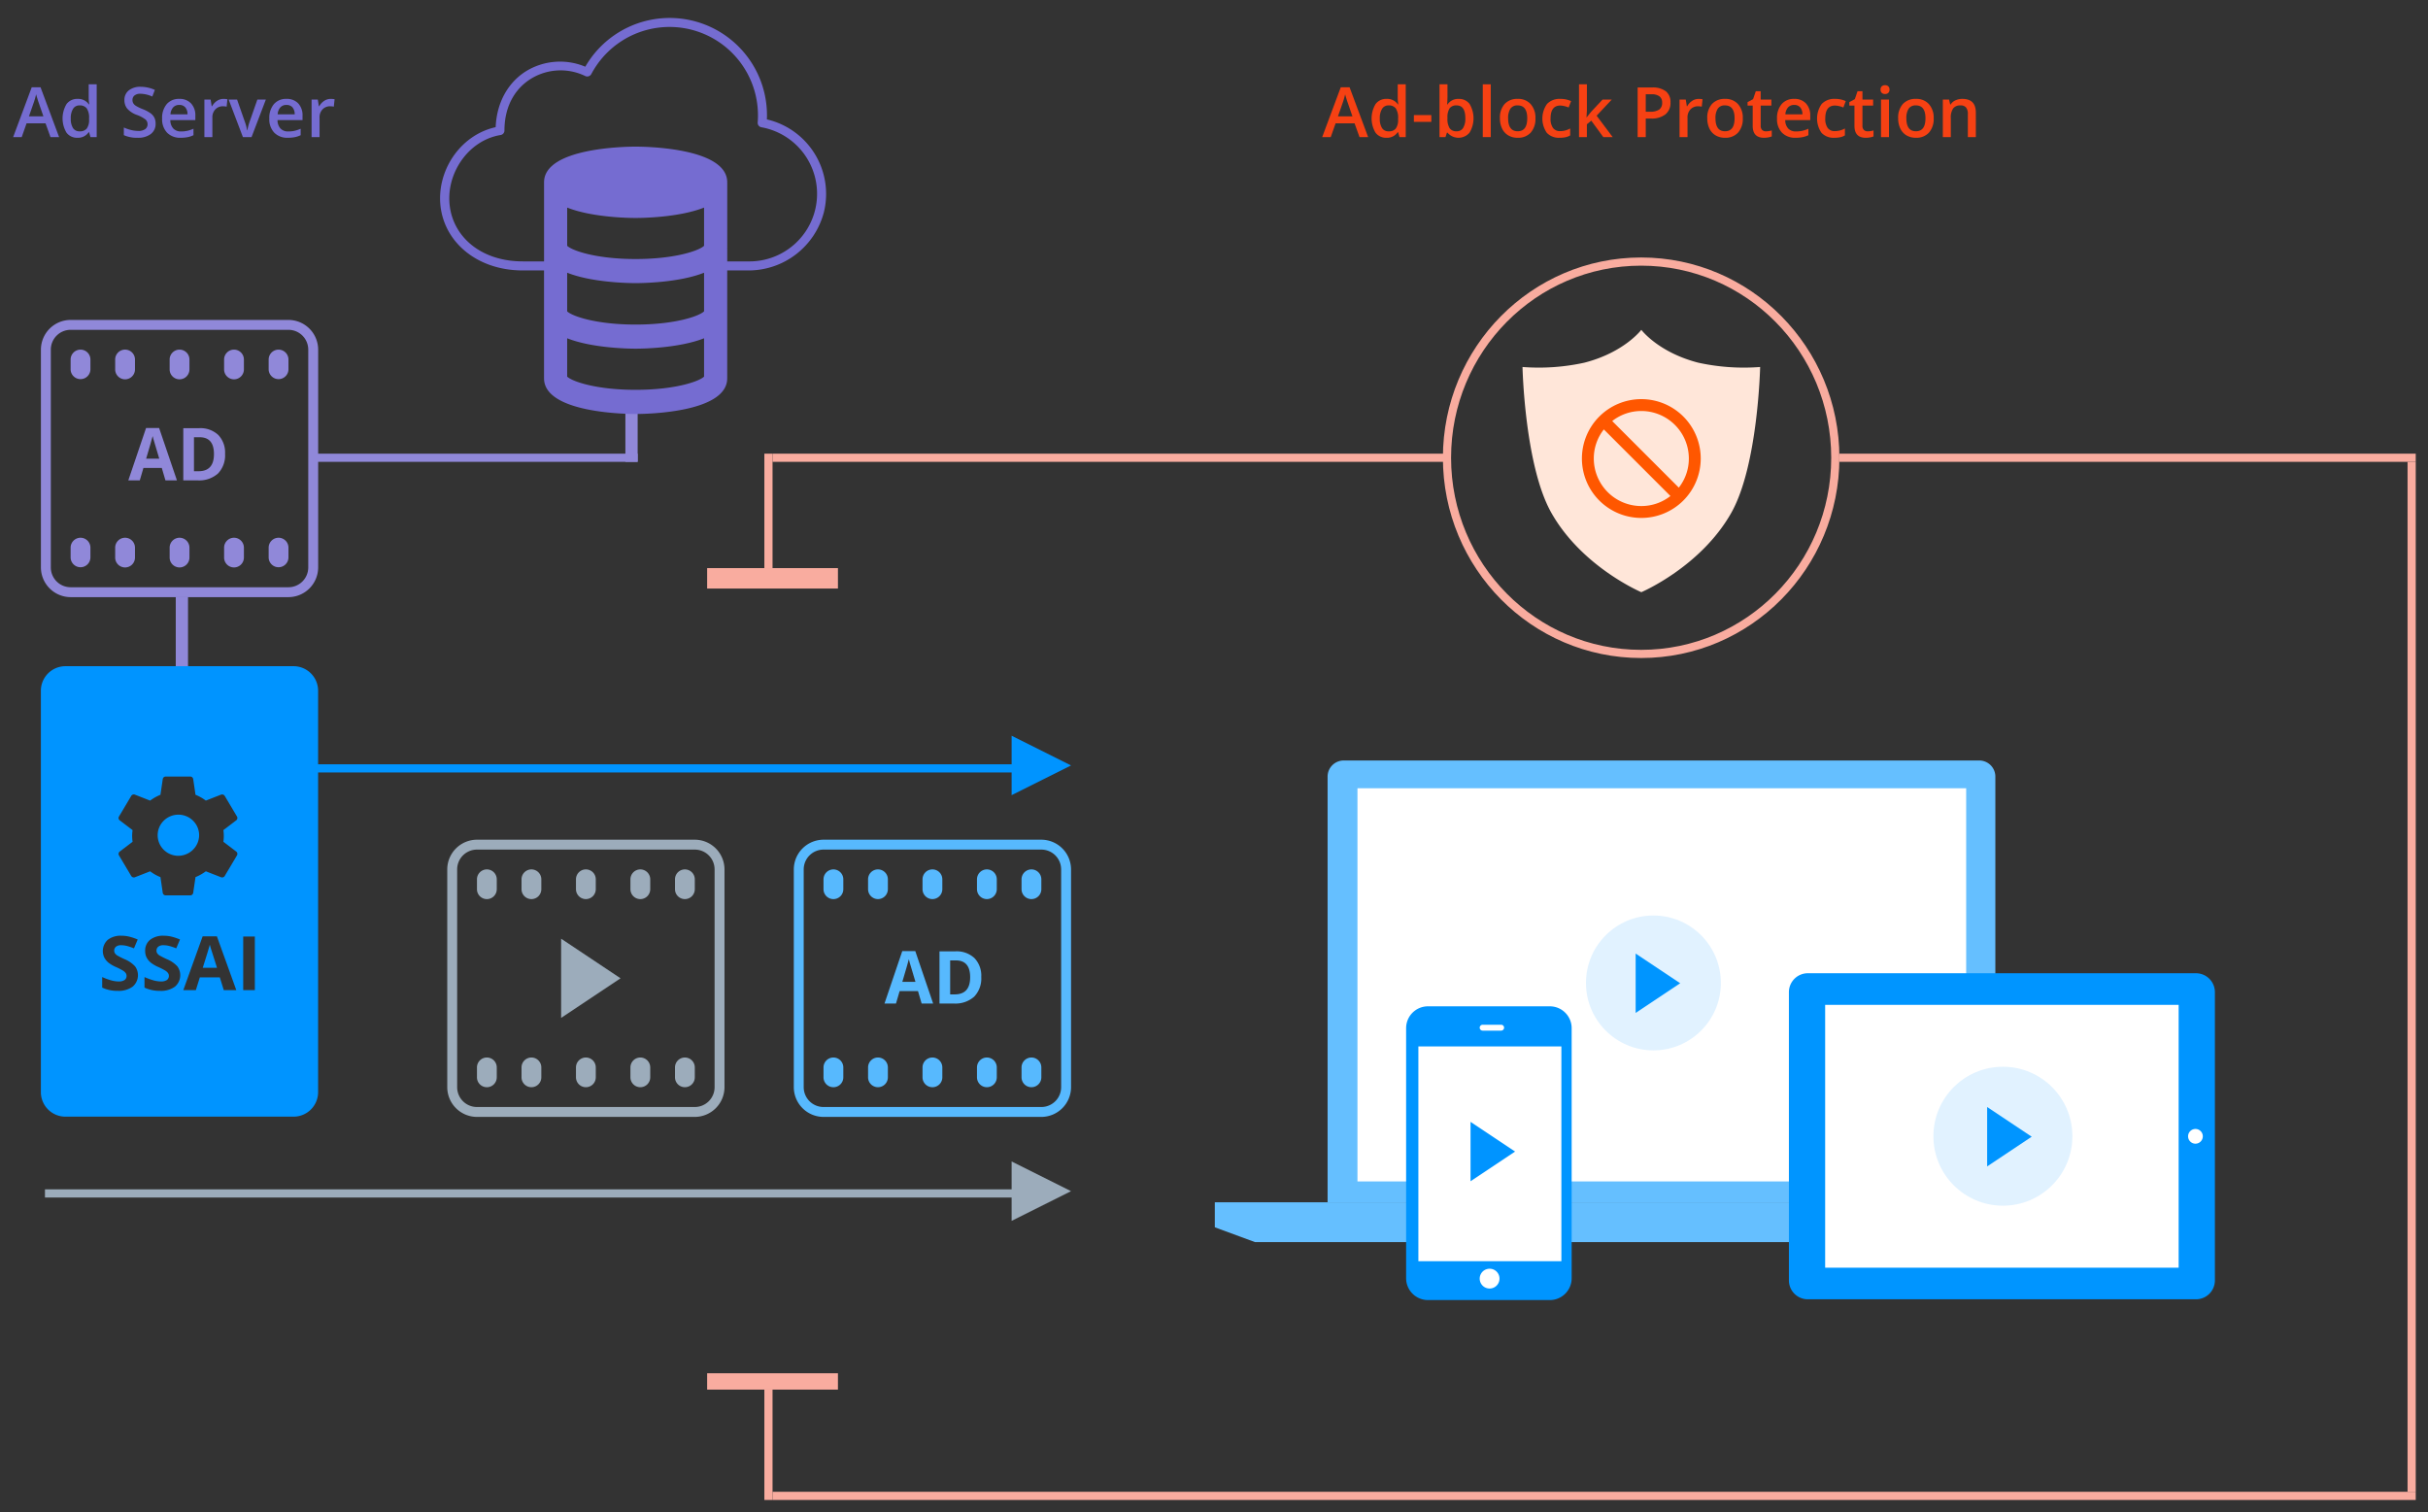 <svg xmlns="http://www.w3.org/2000/svg" width="594" height="370" viewBox="0 0 594 370"><rect x="0" y="0" width="594" height="370" fill="#333333" stroke="none"/><defs><style>.a,.j{fill:none;}.b,.o{isolation:isolate;}.c{fill:#f64113;}.d{fill:#756cd1;}.e{fill:#f9ac9f;}.f{fill:#9088d9;}.g{fill:#9cacbb;}.h,.o{fill:#0094ff;}.i{fill:#57b9fe;}.j{stroke:#f9ac9f;stroke-linejoin:round;stroke-width:2px;}.k{fill:#ffe6d9;}.l{fill:#ff5700;}.m{fill:#65bfff;}.n{fill:#fff;}.o{opacity:0.12;}.p{fill:#0095ff;}</style></defs><g transform="translate(-3482.8 -235)"><rect class="a" width="594" height="370" transform="translate(3482.8 235)"/><g class="b"><g class="b"><path class="c" d="M3815.4,268.543l-1.212-3.37h-4.639l-1.188,3.37h-2.091l4.541-12.186h2.158l4.54,12.186Zm-1.734-5.08-1.138-3.3q-.125-.332-.344-1.046c-.147-.475-.247-.824-.3-1.046a18.947,18.947,0,0,1-.655,2.234l-1.1,3.162Z"/><path class="c" d="M3822,268.709a3.2,3.2,0,0,1-2.682-1.245,6.82,6.82,0,0,1,.013-7.01,3.227,3.227,0,0,1,2.7-1.258,3.166,3.166,0,0,1,2.756,1.337h.1a11.577,11.577,0,0,1-.142-1.56v-3.346h1.959v12.916h-1.527l-.34-1.2h-.092A3.12,3.12,0,0,1,3822,268.709Zm.522-1.577a2.123,2.123,0,0,0,1.752-.677,3.563,3.563,0,0,0,.565-2.195v-.274a4.115,4.115,0,0,0-.565-2.465,2.091,2.091,0,0,0-1.768-.731,1.793,1.793,0,0,0-1.585.834,4.276,4.276,0,0,0-.557,2.378,4.165,4.165,0,0,0,.54,2.329A1.822,1.822,0,0,0,3822.522,267.132Z"/><path class="c" d="M3828.7,264.816v-1.66h4.267v1.66Z"/><path class="c" d="M3839.655,259.2a3.189,3.189,0,0,1,2.678,1.245,6.851,6.851,0,0,1-.013,7.01,3.534,3.534,0,0,1-5.4,0h-.133l-.356,1.088h-1.461V255.627h1.95V258.7q0,.34-.033,1.013c-.022.448-.038.733-.05.855h.083A3.1,3.1,0,0,1,3839.655,259.2Zm-.506,1.594a1.982,1.982,0,0,0-1.7.693,4.032,4.032,0,0,0-.536,2.32v.133a4.3,4.3,0,0,0,.531,2.428,1.978,1.978,0,0,0,1.736.751,1.759,1.759,0,0,0,1.573-.822,4.364,4.364,0,0,0,.535-2.373Q3841.291,260.79,3839.149,260.79Z"/><path class="c" d="M3847.508,268.543h-1.95V255.627h1.95Z"/><path class="c" d="M3858.44,263.936a5.006,5.006,0,0,1-1.154,3.511,4.132,4.132,0,0,1-3.212,1.262,4.392,4.392,0,0,1-2.274-.581,3.84,3.84,0,0,1-1.52-1.669,5.694,5.694,0,0,1-.531-2.523,4.978,4.978,0,0,1,1.146-3.487,4.153,4.153,0,0,1,3.229-1.253,4.045,4.045,0,0,1,3.154,1.283A4.952,4.952,0,0,1,3858.44,263.936Zm-6.682,0q0,3.18,2.349,3.179,2.324,0,2.325-3.179,0-3.146-2.341-3.146a2,2,0,0,0-1.781.814A4.137,4.137,0,0,0,3851.758,263.936Z"/><path class="c" d="M3864.384,268.709a4.017,4.017,0,0,1-3.167-1.216,6.165,6.165,0,0,1,.05-7.052,4.2,4.2,0,0,1,3.274-1.245,6.133,6.133,0,0,1,2.615.54l-.59,1.569a5.878,5.878,0,0,0-2.042-.482q-2.38,0-2.381,3.163a3.785,3.785,0,0,0,.593,2.32,2.055,2.055,0,0,0,1.739.776,4.994,4.994,0,0,0,2.465-.647v1.7a3.869,3.869,0,0,1-1.116.439A6.67,6.67,0,0,1,3864.384,268.709Z"/><path class="c" d="M3870.982,263.7l1.1-1.378,2.772-2.955h2.249l-3.693,3.943,3.926,5.238h-2.291l-2.946-4.025-1.072.878v3.147H3869.1V255.627h1.933v6.3l-.1,1.767Z"/><path class="c" d="M3891.478,260.076a3.537,3.537,0,0,1-1.246,2.914,5.484,5.484,0,0,1-3.544,1.012h-1.262v4.541h-1.984V256.407h3.5a5.284,5.284,0,0,1,3.407.93A3.336,3.336,0,0,1,3891.478,260.076Zm-6.052,2.258h1.054a3.783,3.783,0,0,0,2.242-.531,1.936,1.936,0,0,0,.714-1.66,1.882,1.882,0,0,0-.64-1.561,3.156,3.156,0,0,0-1.992-.515h-1.378Z"/><path class="c" d="M3898.351,259.2a4.712,4.712,0,0,1,.97.083l-.19,1.819a3.663,3.663,0,0,0-.863-.1,2.5,2.5,0,0,0-1.9.764,2.763,2.763,0,0,0-.725,1.983v4.8h-1.952v-9.181h1.528l.258,1.618h.1a3.645,3.645,0,0,1,1.191-1.3A2.825,2.825,0,0,1,3898.351,259.2Z"/><path class="c" d="M3909.166,263.936a5.014,5.014,0,0,1-1.153,3.511,4.136,4.136,0,0,1-3.213,1.262,4.4,4.4,0,0,1-2.275-.581,3.829,3.829,0,0,1-1.518-1.669,5.668,5.668,0,0,1-.531-2.523,4.976,4.976,0,0,1,1.145-3.487,4.155,4.155,0,0,1,3.229-1.253,4.044,4.044,0,0,1,3.154,1.283A4.951,4.951,0,0,1,3909.166,263.936Zm-6.682,0q0,3.18,2.349,3.179,2.325,0,2.324-3.179,0-3.146-2.341-3.146a2,2,0,0,0-1.78.814A4.139,4.139,0,0,0,3902.484,263.936Z"/><path class="c" d="M3914.827,267.132a4.752,4.752,0,0,0,1.428-.224v1.469a3.91,3.91,0,0,1-.834.236,5.72,5.72,0,0,1-1.059.1q-2.771,0-2.772-2.922V260.84h-1.253v-.863l1.345-.714.664-1.943h1.2v2.042h2.615v1.478h-2.615v4.914a1.384,1.384,0,0,0,.352,1.042A1.289,1.289,0,0,0,3914.827,267.132Z"/><path class="c" d="M3922.1,268.709a4.439,4.439,0,0,1-3.349-1.249,4.739,4.739,0,0,1-1.208-3.44,5.21,5.21,0,0,1,1.12-3.538,3.873,3.873,0,0,1,3.08-1.286,3.78,3.78,0,0,1,2.872,1.1,4.219,4.219,0,0,1,1.054,3.037v1.055h-6.117a3.015,3.015,0,0,0,.721,2.054,2.517,2.517,0,0,0,1.918.718,7.11,7.11,0,0,0,1.515-.153,7.979,7.979,0,0,0,1.507-.511v1.585a6.009,6.009,0,0,1-1.444.482A8.872,8.872,0,0,1,3922.1,268.709Zm-.357-8.035a1.957,1.957,0,0,0-1.49.59,2.8,2.8,0,0,0-.668,1.717h4.167a2.547,2.547,0,0,0-.548-1.722A1.874,1.874,0,0,0,3921.742,260.674Z"/><path class="c" d="M3931.587,268.709a4.019,4.019,0,0,1-3.167-1.216,6.165,6.165,0,0,1,.05-7.052,4.2,4.2,0,0,1,3.274-1.245,6.133,6.133,0,0,1,2.615.54l-.589,1.569a5.889,5.889,0,0,0-2.042-.482q-2.382,0-2.382,3.163a3.785,3.785,0,0,0,.593,2.32,2.056,2.056,0,0,0,1.739.776,5,5,0,0,0,2.466-.647v1.7a3.889,3.889,0,0,1-1.117.439A6.673,6.673,0,0,1,3931.587,268.709Z"/><path class="c" d="M3939.722,267.132a4.755,4.755,0,0,0,1.427-.224v1.469a3.894,3.894,0,0,1-.834.236,5.709,5.709,0,0,1-1.058.1q-2.774,0-2.773-2.922V260.84h-1.254v-.863l1.345-.714.664-1.943h1.2v2.042h2.615v1.478h-2.615v4.914a1.381,1.381,0,0,0,.353,1.042A1.288,1.288,0,0,0,3939.722,267.132Z"/><path class="c" d="M3942.867,256.93a1.083,1.083,0,0,1,.286-.8,1.12,1.12,0,0,1,.819-.282,1.092,1.092,0,0,1,.8.282,1.081,1.081,0,0,1,.287.8,1.063,1.063,0,0,1-.287.785,1.086,1.086,0,0,1-.8.286,1.113,1.113,0,0,1-.819-.286A1.066,1.066,0,0,1,3942.867,256.93Zm2.068,11.613h-1.952v-9.181h1.952Z"/><path class="c" d="M3955.866,263.936a5.014,5.014,0,0,1-1.153,3.511,4.136,4.136,0,0,1-3.213,1.262,4.4,4.4,0,0,1-2.274-.581,3.83,3.83,0,0,1-1.519-1.669,5.681,5.681,0,0,1-.531-2.523,4.982,4.982,0,0,1,1.145-3.487,4.155,4.155,0,0,1,3.229-1.253,4.044,4.044,0,0,1,3.154,1.283A4.952,4.952,0,0,1,3955.866,263.936Zm-6.681,0q0,3.18,2.348,3.179,2.325,0,2.324-3.179,0-3.146-2.34-3.146a2,2,0,0,0-1.781.814A4.138,4.138,0,0,0,3949.185,263.936Z"/><path class="c" d="M3966.185,268.543h-1.959V262.9a2.471,2.471,0,0,0-.428-1.585,1.655,1.655,0,0,0-1.358-.523,2.155,2.155,0,0,0-1.809.731,4.03,4.03,0,0,0-.572,2.448v4.574h-1.952v-9.181h1.528l.274,1.2h.1a2.709,2.709,0,0,1,1.179-1.013,3.944,3.944,0,0,1,1.693-.357q3.3,0,3.3,3.363Z"/></g></g><g class="b"><g class="b"><path class="d" d="M3495.153,268.543l-1.212-3.37H3489.3l-1.188,3.37h-2.092l4.541-12.186h2.159l4.54,12.186Zm-1.734-5.08-1.138-3.3q-.125-.332-.344-1.046t-.3-1.046a18.9,18.9,0,0,1-.655,2.234l-1.1,3.162Z"/><path class="d" d="M3501.753,268.709a3.2,3.2,0,0,1-2.682-1.245,6.82,6.82,0,0,1,.013-7.01,3.227,3.227,0,0,1,2.7-1.258,3.166,3.166,0,0,1,2.756,1.337h.1a11.585,11.585,0,0,1-.142-1.56v-3.346h1.959v12.916h-1.527l-.34-1.2h-.092A3.12,3.12,0,0,1,3501.753,268.709Zm.522-1.577a2.124,2.124,0,0,0,1.752-.677,3.562,3.562,0,0,0,.565-2.195v-.274a4.115,4.115,0,0,0-.565-2.465,2.092,2.092,0,0,0-1.768-.731,1.792,1.792,0,0,0-1.585.834,4.274,4.274,0,0,0-.557,2.378,4.167,4.167,0,0,0,.54,2.329A1.822,1.822,0,0,0,3502.275,267.132Z"/><path class="d" d="M3520.869,265.248a3.052,3.052,0,0,1-1.17,2.539,5.087,5.087,0,0,1-3.229.922,7.708,7.708,0,0,1-3.37-.639v-1.877a9.2,9.2,0,0,0,1.763.616,7.56,7.56,0,0,0,1.74.223,2.766,2.766,0,0,0,1.739-.448,1.463,1.463,0,0,0,.56-1.2,1.511,1.511,0,0,0-.514-1.154,7.758,7.758,0,0,0-2.125-1.122,5.591,5.591,0,0,1-2.341-1.535,3.246,3.246,0,0,1-.681-2.075,2.909,2.909,0,0,1,1.079-2.391,4.475,4.475,0,0,1,2.9-.872,8.516,8.516,0,0,1,3.47.764l-.631,1.619a7.574,7.574,0,0,0-2.889-.68,2.213,2.213,0,0,0-1.461.419,1.376,1.376,0,0,0-.5,1.108,1.557,1.557,0,0,0,.2.809,2.042,2.042,0,0,0,.656.635,11.114,11.114,0,0,0,1.644.789,8.963,8.963,0,0,1,1.959,1.037,3.066,3.066,0,0,1,.913,1.088A3.28,3.28,0,0,1,3520.869,265.248Z"/><path class="d" d="M3527.021,268.709a4.442,4.442,0,0,1-3.35-1.249,4.739,4.739,0,0,1-1.208-3.44,5.21,5.21,0,0,1,1.121-3.538,3.871,3.871,0,0,1,3.079-1.286,3.778,3.778,0,0,1,2.872,1.1,4.214,4.214,0,0,1,1.055,3.037v1.055h-6.118a3.015,3.015,0,0,0,.722,2.054,2.513,2.513,0,0,0,1.917.718,7.094,7.094,0,0,0,1.515-.153,7.964,7.964,0,0,0,1.507-.511v1.585a5.976,5.976,0,0,1-1.445.482A8.843,8.843,0,0,1,3527.021,268.709Zm-.358-8.035a1.958,1.958,0,0,0-1.49.59,2.807,2.807,0,0,0-.668,1.717h4.167a2.539,2.539,0,0,0-.548-1.722A1.872,1.872,0,0,0,3526.663,260.674Z"/><path class="d" d="M3537.463,259.2a4.723,4.723,0,0,1,.971.083l-.191,1.819a3.654,3.654,0,0,0-.863-.1,2.5,2.5,0,0,0-1.9.764,2.763,2.763,0,0,0-.725,1.983v4.8h-1.951v-9.181h1.527l.258,1.618h.1a3.652,3.652,0,0,1,1.191-1.3A2.825,2.825,0,0,1,3537.463,259.2Z"/><path class="d" d="M3542.228,268.543l-3.487-9.181h2.059l1.867,5.337a10.561,10.561,0,0,1,.581,2.176h.066a14.8,14.8,0,0,1,.582-2.176l1.868-5.337h2.075l-3.5,9.181Z"/><path class="d" d="M3553.242,268.709a4.435,4.435,0,0,1-3.348-1.249,4.738,4.738,0,0,1-1.208-3.44,5.211,5.211,0,0,1,1.12-3.538,3.872,3.872,0,0,1,3.08-1.286,3.781,3.781,0,0,1,2.872,1.1,4.219,4.219,0,0,1,1.054,3.037v1.055h-6.118a3.019,3.019,0,0,0,.722,2.054,2.515,2.515,0,0,0,1.918.718,7.11,7.11,0,0,0,1.515-.153,8,8,0,0,0,1.506-.511v1.585a6,6,0,0,1-1.444.482A8.863,8.863,0,0,1,3553.242,268.709Zm-.356-8.035a1.957,1.957,0,0,0-1.49.59,2.8,2.8,0,0,0-.668,1.717h4.167a2.552,2.552,0,0,0-.548-1.722A1.877,1.877,0,0,0,3552.886,260.674Z"/><path class="d" d="M3563.685,259.2a4.722,4.722,0,0,1,.971.083l-.191,1.819a3.663,3.663,0,0,0-.863-.1,2.494,2.494,0,0,0-1.9.764,2.759,2.759,0,0,0-.726,1.983v4.8h-1.951v-9.181h1.528l.257,1.618h.1a3.654,3.654,0,0,1,1.192-1.3A2.822,2.822,0,0,1,3563.685,259.2Z"/></g></g><rect class="e" width="2" height="28" transform="translate(3669.8 345.999)"/><rect class="e" width="165" height="2" transform="translate(3671.8 345.999)"/><rect class="e" width="141" height="2" transform="translate(3932.8 345.999)"/><rect class="e" width="2" height="27" transform="translate(3669.8 574.999)"/><rect class="e" width="402" height="2" transform="translate(3671.8 599.999)"/><rect class="f" width="3" height="13" transform="translate(3635.8 334.999)"/><rect class="g" width="240" height="2" transform="translate(3493.8 525.999)"/><rect class="h" width="196" height="2" transform="translate(3541.8 421.999)"/><path class="h" d="M3744.823,422.282l-14.534,7.267V415.015Z"/><path class="g" d="M3744.823,526.443l-14.534,7.267V519.176Z"/><rect class="f" width="3" height="17" transform="translate(3525.8 380.999)"/><rect class="e" width="32" height="5" transform="translate(3655.8 373.999)"/><rect class="e" width="32" height="4" transform="translate(3655.8 570.999)"/><rect class="e" width="2" height="252" transform="translate(4071.8 347.999)"/><rect class="f" width="79" height="2" transform="translate(3559.8 345.999)"/><path class="f" d="M3518.537,339.712l-4.346,12.82H3517l.892-3.039h4.489l.893,3.039h2.813l-4.363-12.82Zm.017,7.51q1.314-4.411,1.592-5.528.067.315.224.856t1.393,4.672Z"/><path class="f" d="M3531.508,339.764h-3.866v12.767h3.487a6.905,6.905,0,0,0,5-1.676,6.42,6.42,0,0,0,1.731-4.829,6.206,6.206,0,0,0-1.667-4.611A6.371,6.371,0,0,0,3531.508,339.764Zm-.135,10.532h-1.119v-8.314h1.39q3.5,0,3.5,4.113,0,4.2-3.772,4.2Z"/><path class="f" d="M3502.5,320.544a2.43,2.43,0,0,0-2.423,2.422v2.422a2.423,2.423,0,0,0,4.845,0v-2.422A2.43,2.43,0,0,0,3502.5,320.544Z"/><path class="f" d="M3513.4,327.811a2.429,2.429,0,0,0,2.422-2.422v-2.422a2.422,2.422,0,1,0-4.844-.007v2.429A2.429,2.429,0,0,0,3513.4,327.811Z"/><path class="f" d="M3526.725,327.811a2.43,2.43,0,0,0,2.422-2.422v-2.422a2.422,2.422,0,1,0-4.845,0v2.422A2.43,2.43,0,0,0,3526.725,327.811Z"/><path class="f" d="M3550.948,320.544a2.429,2.429,0,0,0-2.422,2.422v2.422a2.423,2.423,0,0,0,4.845,0v-2.422A2.431,2.431,0,0,0,3550.948,320.544Z"/><path class="f" d="M3540.048,327.811a2.43,2.43,0,0,0,2.422-2.422v-2.422a2.422,2.422,0,1,0-4.845,0v2.422A2.43,2.43,0,0,0,3540.048,327.811Z"/><path class="f" d="M3502.5,366.569a2.43,2.43,0,0,0-2.423,2.422v2.422a2.423,2.423,0,0,0,4.845,0v-2.422A2.43,2.43,0,0,0,3502.5,366.569Z"/><path class="f" d="M3513.4,366.569a2.429,2.429,0,0,0-2.422,2.422v2.422a2.422,2.422,0,1,0,4.844.007v-2.429A2.429,2.429,0,0,0,3513.4,366.569Z"/><path class="f" d="M3526.725,366.569a2.429,2.429,0,0,0-2.422,2.422v2.422a2.422,2.422,0,0,0,4.845,0v-2.422A2.431,2.431,0,0,0,3526.725,366.569Z"/><path class="f" d="M3550.948,366.569a2.429,2.429,0,0,0-2.422,2.422v2.422a2.423,2.423,0,0,0,4.845,0v-2.422A2.431,2.431,0,0,0,3550.948,366.569Z"/><path class="f" d="M3540.048,366.569a2.429,2.429,0,0,0-2.422,2.422v2.422a2.422,2.422,0,0,0,4.845,0v-2.422A2.431,2.431,0,0,0,3540.048,366.569Z"/><path class="f" d="M3553.37,313.277h-53.292a7.287,7.287,0,0,0-7.267,7.267v53.291a7.288,7.288,0,0,0,7.267,7.267h53.292a7.289,7.289,0,0,0,7.267-7.267V320.544A7.289,7.289,0,0,0,3553.37,313.277Zm4.845,60.558a4.849,4.849,0,0,1-4.845,4.845h-53.292a4.849,4.849,0,0,1-4.845-4.845V320.544a4.849,4.849,0,0,1,4.845-4.845h53.292a4.851,4.851,0,0,1,4.845,4.845Z"/><path class="i" d="M3686.691,447.717a2.429,2.429,0,0,0-2.422,2.422v2.423a2.422,2.422,0,1,0,4.844.007v-2.43A2.429,2.429,0,0,0,3686.691,447.717Z"/><path class="i" d="M3697.592,454.984a2.43,2.43,0,0,0,2.422-2.422v-2.423a2.422,2.422,0,1,0-4.845,0v2.423A2.43,2.43,0,0,0,3697.592,454.984Z"/><path class="i" d="M3710.914,454.984a2.43,2.43,0,0,0,2.422-2.422v-2.423a2.422,2.422,0,0,0-4.844,0v2.423A2.429,2.429,0,0,0,3710.914,454.984Z"/><path class="i" d="M3735.138,447.717a2.429,2.429,0,0,0-2.422,2.422v2.423a2.422,2.422,0,0,0,4.845,0v-2.423A2.43,2.43,0,0,0,3735.138,447.717Z"/><path class="i" d="M3724.237,454.984a2.43,2.43,0,0,0,2.422-2.422v-2.423a2.422,2.422,0,1,0-4.845,0v2.423A2.43,2.43,0,0,0,3724.237,454.984Z"/><path class="i" d="M3686.691,493.742a2.429,2.429,0,0,0-2.422,2.422v2.422a2.422,2.422,0,1,0,4.844.007v-2.429A2.429,2.429,0,0,0,3686.691,493.742Z"/><path class="i" d="M3697.592,493.742a2.429,2.429,0,0,0-2.422,2.422v2.422a2.422,2.422,0,0,0,4.845,0v-2.422A2.429,2.429,0,0,0,3697.592,493.742Z"/><path class="i" d="M3710.914,493.742a2.429,2.429,0,0,0-2.422,2.422v2.422a2.422,2.422,0,1,0,4.844.007v-2.429A2.429,2.429,0,0,0,3710.914,493.742Z"/><path class="i" d="M3735.138,493.742a2.429,2.429,0,0,0-2.422,2.422v2.422a2.422,2.422,0,0,0,4.845,0v-2.422A2.43,2.43,0,0,0,3735.138,493.742Z"/><path class="i" d="M3724.237,493.742a2.43,2.43,0,0,0-2.423,2.422v2.422a2.422,2.422,0,0,0,4.845,0v-2.422A2.429,2.429,0,0,0,3724.237,493.742Z"/><path class="i" d="M3737.56,440.45h-53.291a7.288,7.288,0,0,0-7.267,7.267v53.292a7.288,7.288,0,0,0,7.267,7.267h53.291a7.289,7.289,0,0,0,7.267-7.267V447.717A7.289,7.289,0,0,0,3737.56,440.45Zm4.845,60.558a4.851,4.851,0,0,1-4.845,4.845h-53.291a4.849,4.849,0,0,1-4.845-4.845V447.716a4.849,4.849,0,0,1,4.845-4.845h53.291a4.851,4.851,0,0,1,4.845,4.845Z"/><path class="i" d="M3703.535,467.712l-4.346,12.82H3702l.892-3.039h4.489l.893,3.039h2.813l-4.363-12.82Zm.017,7.51q1.314-4.411,1.592-5.528.067.315.224.856t1.393,4.672Z"/><path class="i" d="M3716.508,467.765h-3.866v12.767h3.487a6.905,6.905,0,0,0,5-1.676,6.42,6.42,0,0,0,1.731-4.829,6.206,6.206,0,0,0-1.667-4.611A6.372,6.372,0,0,0,3716.508,467.765Zm-.135,10.532h-1.119v-8.314h1.39q3.5,0,3.5,4.113,0,4.2-3.772,4.2Z"/><path class="h" d="M3554.626,508.215H3498.8a6.007,6.007,0,0,1-6-6V404a6.007,6.007,0,0,1,6-6h55.825a6.007,6.007,0,0,1,6,6v98.217A6.008,6.008,0,0,1,3554.626,508.215Zm-36.474-34.156v2.584a8.747,8.747,0,0,0,3.8.791,5.808,5.808,0,0,0,3.637-1.022,3.674,3.674,0,0,0,.609-4.966,7.153,7.153,0,0,0-2.574-1.763,19.274,19.274,0,0,1-1.809-.917,1.85,1.85,0,0,1-.553-.533,1.161,1.161,0,0,1-.177-.64,1.213,1.213,0,0,1,.434-.962,1.88,1.88,0,0,1,1.238-.363,5.956,5.956,0,0,1,1.381.166,14.126,14.126,0,0,1,1.777.6l.918-2.165a14.02,14.02,0,0,0-1.99-.68,8.075,8.075,0,0,0-1.994-.241,5.107,5.107,0,0,0-3.334,1,3.353,3.353,0,0,0-1.2,2.733,3.449,3.449,0,0,0,.367,1.617,4.174,4.174,0,0,0,.982,1.209,8.174,8.174,0,0,0,1.844,1.083,17.3,17.3,0,0,1,1.742.892,2.459,2.459,0,0,1,.644.579,1.157,1.157,0,0,1,.222.685,1.209,1.209,0,0,1-.5,1.043,2.525,2.525,0,0,1-1.44.347,6.975,6.975,0,0,1-1.719-.242A15.655,15.655,0,0,1,3518.152,474.059Zm-10.351,0v2.584a8.733,8.733,0,0,0,3.8.791,5.809,5.809,0,0,0,3.64-1.022,3.665,3.665,0,0,0,.609-4.966,7.135,7.135,0,0,0-2.578-1.763,18.018,18.018,0,0,1-1.8-.917,1.868,1.868,0,0,1-.555-.533,1.177,1.177,0,0,1-.176-.64,1.213,1.213,0,0,1,.434-.962,1.88,1.88,0,0,1,1.238-.363,6.064,6.064,0,0,1,1.381.166,14.14,14.14,0,0,1,1.778.6l.916-2.165a13.833,13.833,0,0,0-1.988-.68,8.027,8.027,0,0,0-2-.241,5.1,5.1,0,0,0-3.334,1,3.706,3.706,0,0,0-.84,4.352,4.21,4.21,0,0,0,.98,1.209,8.1,8.1,0,0,0,1.844,1.083,16.162,16.162,0,0,1,1.738.892,2.373,2.373,0,0,1,.651.579,1.155,1.155,0,0,1,.221.685,1.184,1.184,0,0,1-.5,1.043,2.512,2.512,0,0,1-1.436.347,6.954,6.954,0,0,1-1.716-.242A15.624,15.624,0,0,1,3507.8,474.059Zm34.5-9.922v13.122h2.846V464.136Zm-10.613,10h4.891l.973,3.123h3.06l-4.75-13.174h-3.481l-4.734,13.173h3.065Zm-8.34-20.07h6a.72.72,0,0,0,.715-.611l.567-3.851a11.526,11.526,0,0,0,2.525-1.425l3.721,1.454a.734.734,0,0,0,.911-.32l2.989-5.029a.72.72,0,0,0-.179-.93l-3.15-2.4a9.766,9.766,0,0,0,0-2.848l3.15-2.4a.72.72,0,0,0,.179-.93l-2.989-5.029a.759.759,0,0,0-.911-.32l-3.721,1.453a11.054,11.054,0,0,0-2.525-1.422l-.567-3.851a.726.726,0,0,0-.714-.61h-6.014a.724.724,0,0,0-.714.61l-.567,3.851a11.522,11.522,0,0,0-2.525,1.425l-3.721-1.453a.735.735,0,0,0-.911.32l-2.99,5.029a.7.7,0,0,0,.18.93l3.15,2.4a9.716,9.716,0,0,0,0,2.848l-3.15,2.4a.719.719,0,0,0-.18.93l2.99,5.029a.759.759,0,0,0,.911.32l3.721-1.454a10.99,10.99,0,0,0,2.525,1.425l.563,3.851a.724.724,0,0,0,.714.61h.018ZM3535.9,471.8h-3.5c.964-3.05,1.531-4.906,1.732-5.675.054.227.133.515.242.881.165.527.7,2.207,1.521,4.793Zm-9.512-27.411h-.046a5.055,5.055,0,0,1-3.556-1.544,5,5,0,0,1,.1-7.07l.011-.011a5.068,5.068,0,0,1,3.547-1.437h.1a5.069,5.069,0,0,1,3.52,1.509,4.984,4.984,0,0,1,1.453,3.522,5.035,5.035,0,0,1-1.522,3.562A5.112,5.112,0,0,1,3526.385,444.385Z"/><path class="g" d="M3601.909,447.717a2.429,2.429,0,0,0-2.422,2.422v2.423a2.422,2.422,0,1,0,4.844.007v-2.43A2.429,2.429,0,0,0,3601.909,447.717Z"/><path class="g" d="M3612.81,447.717a2.429,2.429,0,0,0-2.422,2.422v2.423a2.422,2.422,0,0,0,4.845,0v-2.423A2.429,2.429,0,0,0,3612.81,447.717Z"/><path class="g" d="M3626.132,454.984a2.43,2.43,0,0,0,2.422-2.422v-2.423a2.422,2.422,0,1,0-4.845,0v2.423A2.429,2.429,0,0,0,3626.132,454.984Z"/><path class="g" d="M3650.356,447.717a2.429,2.429,0,0,0-2.422,2.422v2.423a2.422,2.422,0,0,0,4.845,0v-2.423A2.43,2.43,0,0,0,3650.356,447.717Z"/><path class="g" d="M3639.455,447.717a2.429,2.429,0,0,0-2.422,2.422v2.423a2.422,2.422,0,0,0,4.845,0v-2.423A2.429,2.429,0,0,0,3639.455,447.717Z"/><path class="g" d="M3601.909,493.742a2.429,2.429,0,0,0-2.422,2.422v2.422a2.422,2.422,0,1,0,4.844.007v-2.429A2.429,2.429,0,0,0,3601.909,493.742Z"/><path class="g" d="M3612.81,493.742a2.429,2.429,0,0,0-2.422,2.422v2.422a2.422,2.422,0,0,0,4.845,0v-2.422A2.429,2.429,0,0,0,3612.81,493.742Z"/><path class="g" d="M3626.132,493.742a2.429,2.429,0,0,0-2.422,2.422v2.422a2.422,2.422,0,0,0,4.845,0v-2.422A2.429,2.429,0,0,0,3626.132,493.742Z"/><path class="g" d="M3650.356,493.742a2.429,2.429,0,0,0-2.422,2.422v2.422a2.422,2.422,0,0,0,4.845,0v-2.422A2.43,2.43,0,0,0,3650.356,493.742Z"/><path class="g" d="M3639.455,493.742a2.429,2.429,0,0,0-2.422,2.422v2.422a2.422,2.422,0,0,0,4.845,0v-2.422A2.429,2.429,0,0,0,3639.455,493.742Z"/><path class="g" d="M3652.778,440.45h-53.292a7.288,7.288,0,0,0-7.267,7.267v53.292a7.288,7.288,0,0,0,7.267,7.267h53.292a7.289,7.289,0,0,0,7.267-7.267V447.717A7.289,7.289,0,0,0,3652.778,440.45Zm4.845,60.558a4.851,4.851,0,0,1-4.845,4.845h-53.292a4.849,4.849,0,0,1-4.845-4.845V447.716a4.849,4.849,0,0,1,4.845-4.845h53.292a4.851,4.851,0,0,1,4.845,4.845Z"/><path class="g" d="M3620.077,484.053l14.534-9.689-14.534-9.69Z"/><path class="d" d="M3670.417,264.213a23.813,23.813,0,0,0-44.426-12.892,15.959,15.959,0,0,0-14.163.9c-4.345,2.556-7.491,7.4-7.767,13.891-8.106,1.8-13.6,9.487-13.6,17.408,0,9.791,8.316,17.648,20.243,17.648h5.191v26.4c0,8.478,20.115,8.723,22.407,8.723s22.406-.244,22.406-8.723v-26.4h5.1a19.053,19.053,0,0,0,18.553-14.234,18.733,18.733,0,0,0-13.713-22.666Zm-15.371,62.936c-1.218,1.181-7.1,3.23-16.744,3.23h0c-9.647,0-15.527-2.049-16.745-3.23v-9.383c6.134,2.439,15.244,2.545,16.745,2.545s10.61-.105,16.744-2.545Zm0-15.969c-1.217,1.181-7.1,3.233-16.744,3.233s-15.527-2.048-16.745-3.229v-9.458c6.134,2.441,15.244,2.546,16.745,2.546s10.61-.106,16.744-2.546Zm10.767-12.222h-5.1v-3.309h-.007c0-.032.007-.062.007-.1V279.6c0-8.478-20.116-8.723-22.406-8.723s-22.407.245-22.407,8.723v15.945c0,.033.006.063.007.1h-.007v3.309h-5.191c-10.945,0-17.994-6.858-17.994-15.442,0-7.165,5.174-14.264,12.547-15.476a1.11,1.11,0,0,0,.948-1.068c0-6.282,2.858-10.569,6.749-12.858a13.853,13.853,0,0,1,13-.517,1.136,1.136,0,0,0,1.511-.483,21.641,21.641,0,0,1,40.7,11.823,1.1,1.1,0,0,0,.913,1.206,16.54,16.54,0,0,1-3.268,32.815Zm-44.256-3.815v-9.356c6.134,2.441,15.245,2.545,16.745,2.545s10.61-.105,16.744-2.545v9.356c-1.217,1.181-7.1,3.233-16.744,3.233S3622.774,296.325,3621.557,295.143Z"/><ellipse class="a" cx="48.5" cy="49" rx="48.5" ry="49" transform="translate(3835.8 297.999)"/><ellipse class="j" cx="47.5" cy="48" rx="47.5" ry="48" transform="translate(3836.8 298.999)"/><path class="k" d="M3898.265,323.736c-9.771-2.517-13.924-8.038-13.924-8.038s-4.148,5.522-13.924,8.038a52.015,52.015,0,0,1-15.143,1.055s.521,24.079,7.038,35.644c7.5,13.3,22.032,19.455,22.032,19.455s14.533-6.156,22.028-19.455c6.517-11.564,7.038-35.644,7.038-35.644A51.991,51.991,0,0,1,3898.265,323.736Z"/><path class="l" d="M3884.343,332.655a14.534,14.534,0,1,0,14.534,14.534A14.534,14.534,0,0,0,3884.343,332.655Zm0,26.161a11.627,11.627,0,0,1-11.627-11.627,11.473,11.473,0,0,1,2.456-7.122l16.293,16.293A11.489,11.489,0,0,1,3884.343,358.816Zm9.171-4.505-16.293-16.293a11.475,11.475,0,0,1,7.122-2.456,11.628,11.628,0,0,1,11.627,11.627,11.485,11.485,0,0,1-2.461,7.122Z"/><path class="m" d="M3967.039,421.071H3811.514a3.942,3.942,0,0,0-3.923,3.939V529.178h163.365V425.01A3.941,3.941,0,0,0,3967.039,421.071Z"/><path class="m" d="M3789.811,538.9,3780,535.287v-6.125h218.266v6.125l-9.808,3.616Z"/><rect class="n" width="148.921" height="96.204" transform="translate(3814.897 427.86)"/><circle class="o" cx="16.5" cy="16.5" r="16.5" transform="translate(3870.8 458.999)"/><path class="p" d="M3882.954,482.84l10.9-7.267-10.9-7.267Z"/><path class="p" d="M4020.038,473.124a4.627,4.627,0,0,1,4.626,4.6V548.3a4.627,4.627,0,0,1-4.626,4.6h-94.961a4.629,4.629,0,0,1-4.628-4.6V477.724a4.629,4.629,0,0,1,4.628-4.6Z"/><rect class="n" width="86.482" height="64.308" transform="translate(3929.316 480.86)"/><path class="n" d="M4019.912,511.225a1.8,1.8,0,1,1-.008,0Z"/><circle class="o" cx="17" cy="17" r="17" transform="translate(3955.801 495.999)"/><path class="p" d="M3968.947,520.387l10.9-7.267-10.9-7.267Z"/><path class="p" d="M3832.145,481.217h29.81a5.343,5.343,0,0,1,5.344,5.342h0v61.185a5.343,5.343,0,0,1-5.342,5.344h-29.812a5.342,5.342,0,0,1-5.344-5.342V486.56a5.343,5.343,0,0,1,5.343-5.343Z"/><path class="n" d="M3829.8,491.031h34.986V543.58H3829.8Z"/><path class="n" d="M3849.647,547.822a2.422,2.422,0,1,1-2.448-2.4h.027A2.412,2.412,0,0,1,3849.647,547.822Z"/><path class="n" d="M3850.77,486.445a.728.728,0,0,1-.727.72h-4.516a.725.725,0,0,1-.727-.72h0a.722.722,0,0,1,.727-.718h4.516A.723.723,0,0,1,3850.77,486.445Z"/><path class="h" d="M3842.562,524.02l10.9-7.267-10.9-7.267Z"/></g></svg>